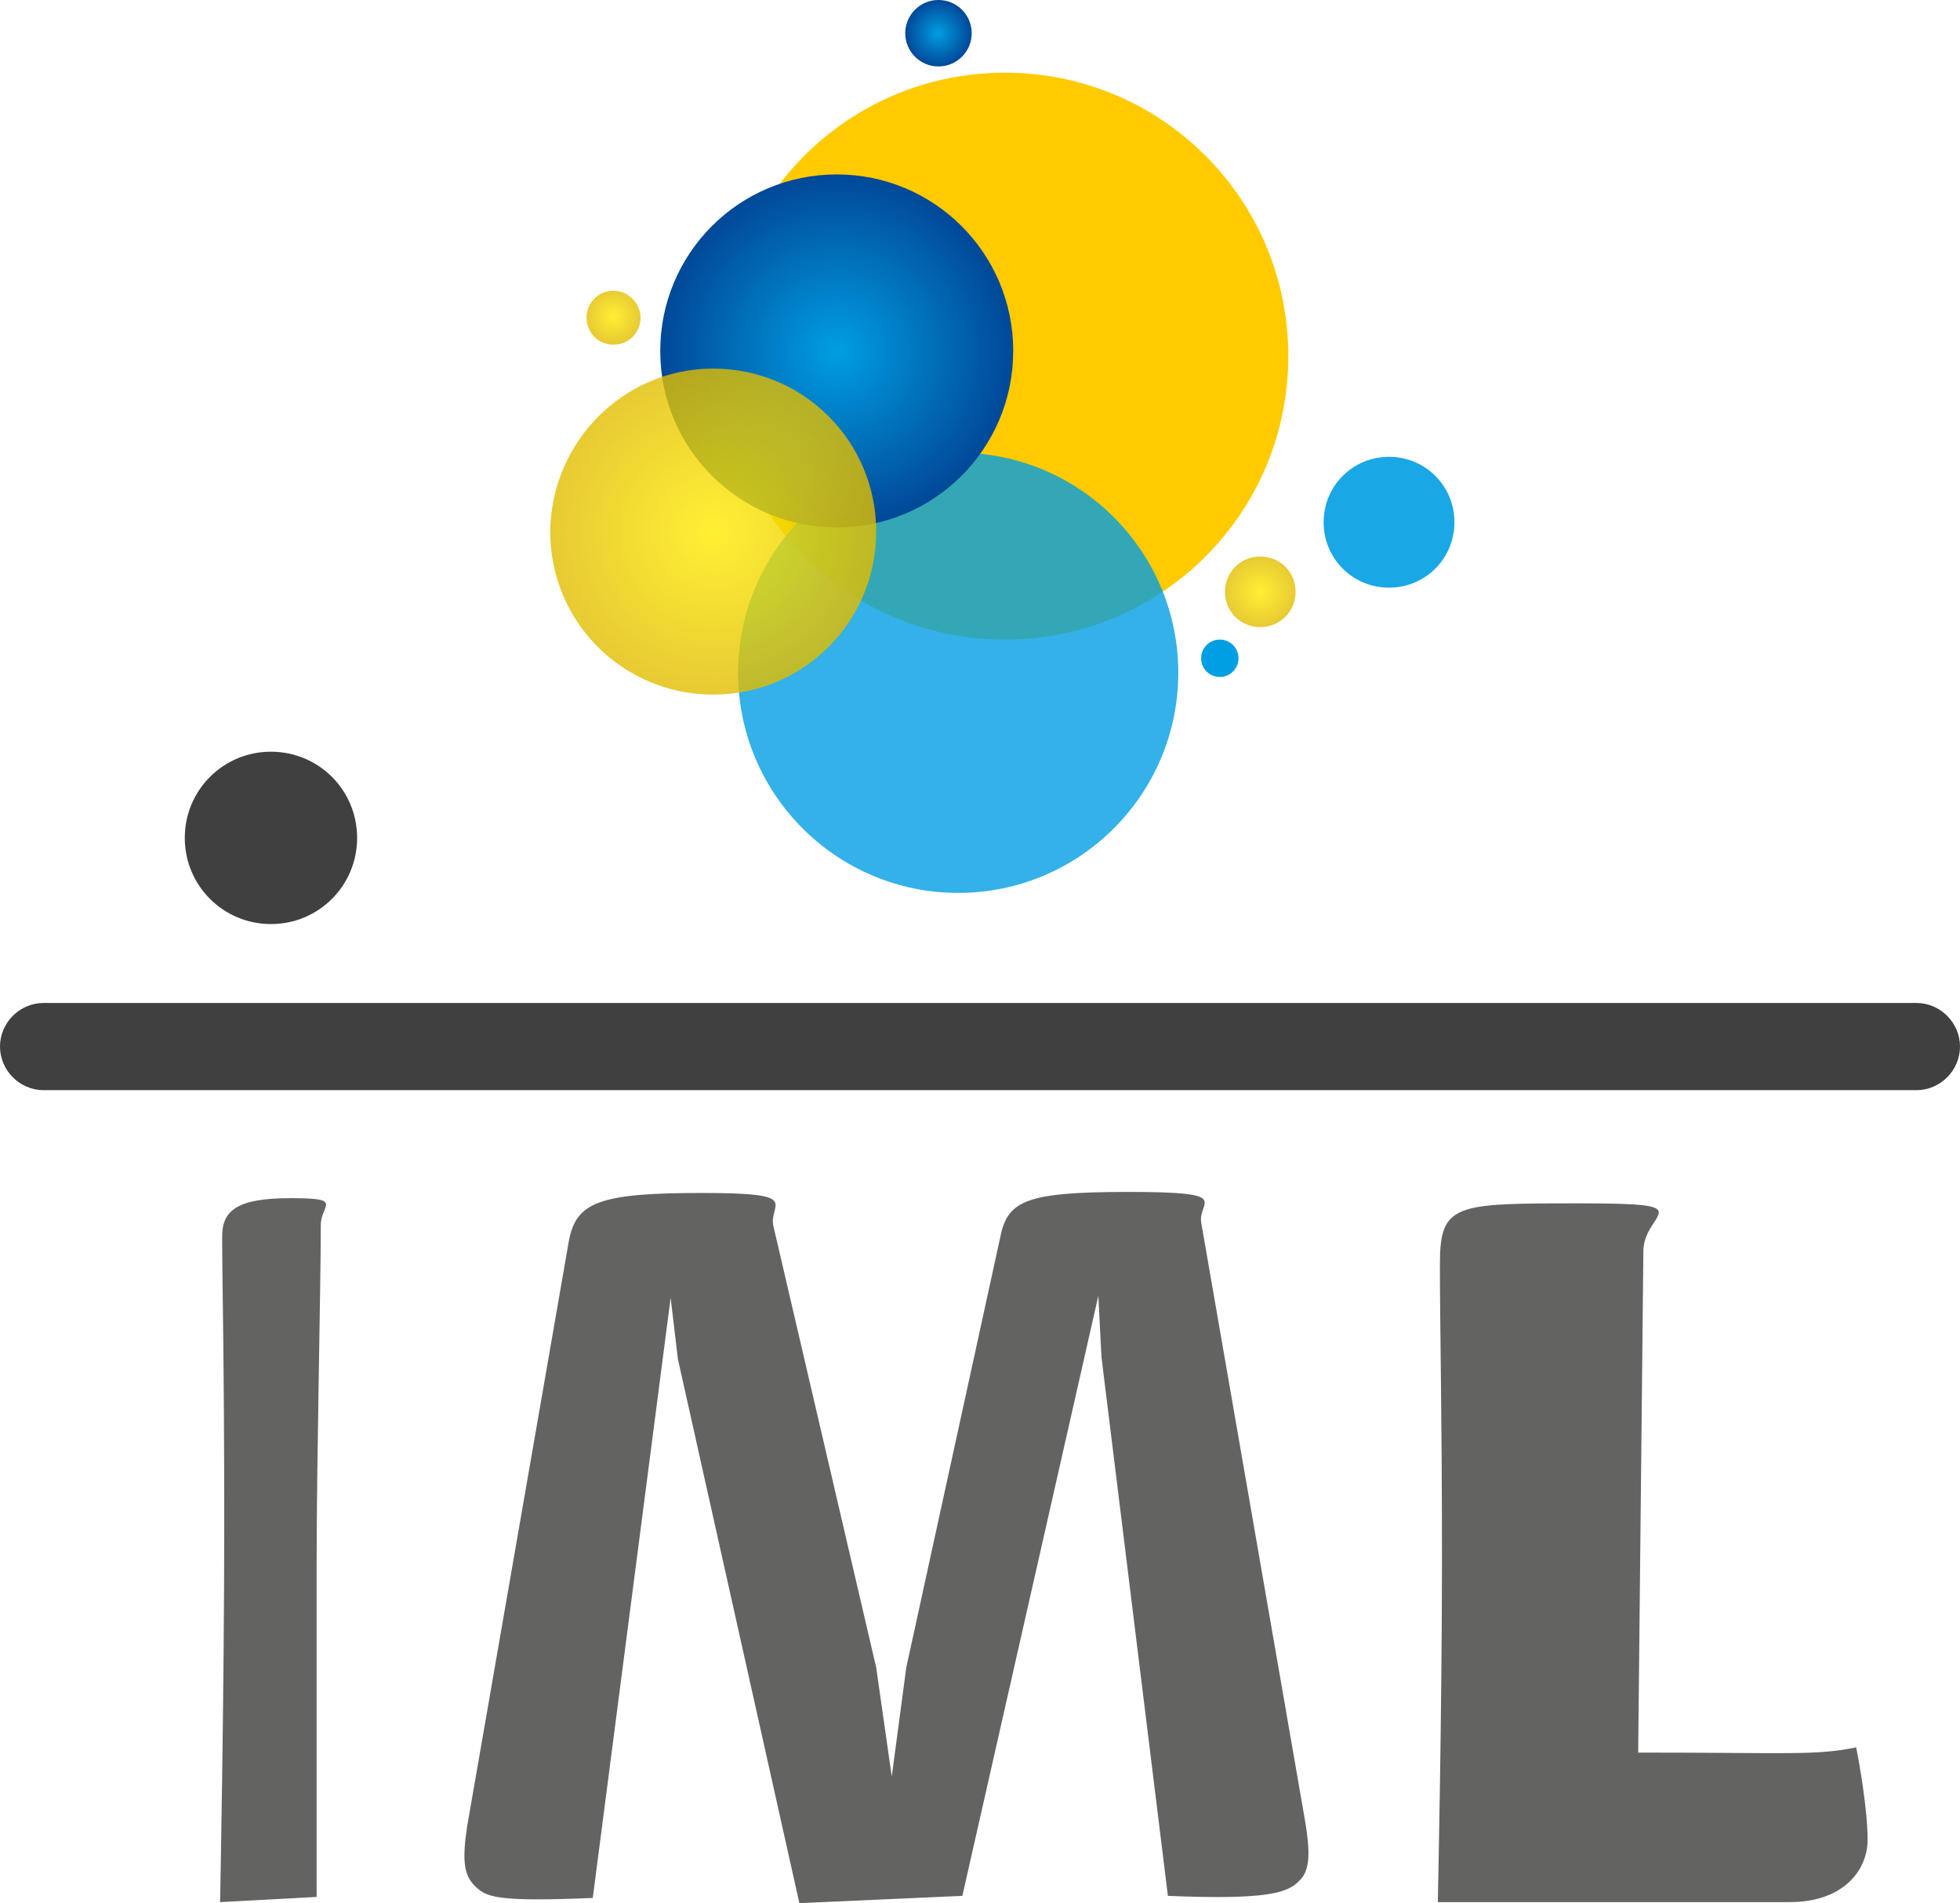 <?xml version="1.0" encoding="UTF-8"?>
<svg id="Calque_1" xmlns="http://www.w3.org/2000/svg" version="1.1" xmlns:xlink="http://www.w3.org/1999/xlink" viewBox="0 0 188.8 183.3">
  <!-- Generator: Adobe Illustrator 29.5.1, SVG Export Plug-In . SVG Version: 2.1.0 Build 141)  -->
  <defs>
    <style>
      .st0 {
        fill: url(#Dégradé_sans_nom_52);
      }

      .st0, .st1, .st2, .st3, .st4 {
        isolation: isolate;
      }

      .st0, .st3, .st4 {
        opacity: .8;
      }

      .st1 {
        opacity: .9;
      }

      .st1, .st5, .st2 {
        fill: #009ee2;
      }

      .st6 {
        fill: #404040;
      }

      .st7 {
        fill: url(#Dégradé_sans_nom_41);
      }

      .st8 {
        fill: #ffcb00;
      }

      .st9 {
        fill: url(#Dégradé_sans_nom_4);
      }

      .st2 {
        opacity: .8;
      }

      .st3 {
        fill: url(#Dégradé_sans_nom_51);
      }

      .st4 {
        fill: url(#Dégradé_sans_nom_5);
      }

      .st10 {
        fill: #636362;
      }
    </style>
    <radialGradient id="Dégradé_sans_nom_4" data-name="Dégradé sans nom 4" cx="-1769.1" cy="-916.1" fx="-1769.1" fy="-916.1" r="17" gradientTransform="translate(-835.5 -1735.3) rotate(-90) scale(1 -1)" gradientUnits="userSpaceOnUse">
      <stop offset="0" stop-color="#009ee2"/>
      <stop offset="1" stop-color="#014898"/>
    </radialGradient>
    <radialGradient id="Dégradé_sans_nom_5" data-name="Dégradé sans nom 5" cx="-1792.3" cy="-956.9" fx="-1792.3" fy="-956.9" r="3.4" gradientTransform="translate(-835.5 -1735.3) rotate(-90) scale(1 -1)" gradientUnits="userSpaceOnUse">
      <stop offset="0" stop-color="#ffec00"/>
      <stop offset="1" stop-color="#e2bd00"/>
    </radialGradient>
    <radialGradient id="Dégradé_sans_nom_51" data-name="Dégradé sans nom 5" cx="-1765.8" cy="-894.6" fx="-1765.8" fy="-894.6" r="2.6" xlink:href="#Dégradé_sans_nom_5"/>
    <radialGradient id="Dégradé_sans_nom_41" data-name="Dégradé sans nom 4" cx="-1738.5" cy="-925.9" fx="-1738.5" fy="-925.9" r="3.2" xlink:href="#Dégradé_sans_nom_4"/>
    <radialGradient id="Dégradé_sans_nom_52" data-name="Dégradé sans nom 5" cx="-1786.5" cy="-904.2" fx="-1786.5" fy="-904.2" r="15.7" xlink:href="#Dégradé_sans_nom_5"/>
  </defs>
  <path class="st6" d="M0,100.8c0,2.3,1.9,4.2,4.2,4.2h180.4c2.3,0,4.2-1.9,4.2-4.2s-1.9-4.2-4.2-4.2H4.2c-2.3,0-4.2,1.9-4.2,4.2Z"/>
  <path class="st8" d="M96.8,7c15.1,0,27.3,12.2,27.3,27.3s-12.2,27.3-27.3,27.3-27.3-12.2-27.3-27.3c0-15.1,12.2-27.3,27.3-27.3Z"/>
  <path class="st2" d="M92.3,43.6c11.7,0,21.2,9.5,21.2,21.2s-9.5,21.2-21.2,21.2-21.2-9.5-21.2-21.2c0-11.7,9.5-21.2,21.2-21.2Z"/>
  <path class="st9" d="M80.6,16.8c9.4,0,17,7.6,17,17s-7.6,17-17,17-17-7.6-17-17,7.6-17,17-17Z"/>
  <path class="st6" d="M26.1,72.4c4.6,0,8.3,3.7,8.3,8.3s-3.7,8.3-8.3,8.3-8.3-3.7-8.3-8.3c0-4.6,3.7-8.3,8.3-8.3Z"/>
  <path class="st4" d="M121.4,53.6c1.9,0,3.4,1.5,3.4,3.4s-1.5,3.4-3.4,3.4-3.4-1.5-3.4-3.4,1.5-3.4,3.4-3.4Z"/>
  <path class="st3" d="M59.1,28c1.4,0,2.6,1.2,2.6,2.6s-1.1,2.6-2.6,2.6-2.6-1.2-2.6-2.6c0-1.5,1.2-2.6,2.6-2.6Z"/>
  <circle class="st7" cx="90.4" cy="3.2" r="3.2"/>
  <path class="st5" d="M117.5,61.6c1,0,1.8.8,1.8,1.8s-.8,1.8-1.8,1.8-1.8-.8-1.8-1.8.8-1.8,1.8-1.8Z"/>
  <path class="st1" d="M133.8,44c3.5,0,6.3,2.8,6.3,6.3s-2.8,6.3-6.3,6.3-6.3-2.8-6.3-6.3,2.8-6.3,6.3-6.3Z"/>
  <path class="st0" d="M68.7,35.5c8.7,0,15.7,7,15.7,15.7s-7,15.7-15.7,15.7-15.7-7-15.7-15.7c.1-8.7,7.1-15.7,15.7-15.7Z"/>
  <path class="st10" d="M21.4,119.1c0-2.5,1.4-3.7,6.6-3.7s2.9.6,2.9,2.6c0,6-.4,22.8-.4,32.4v32.3l-9.3.5s.4-20.2.4-36.4-.2-23.3-.2-27.7Z"/>
  <path class="st10" d="M92.7,182.6l-15.7.7-11.7-52.4-.7-5.9-7.5,57.8c-9.5.4-10.3-.1-11.4-1.2-1-1-1.2-2.4-.7-5.7l9.8-56.4c.7-3.7,2.9-4.6,12.8-4.6s6.4,1,6.9,3.2l9.9,42.5,1.5,10.5,1.4-10.5,9-41.2c.7-3.7,2.2-4.6,12.4-4.6s6.7.9,7,2.9l10,57.6c.6,3.5.4,5-.6,5.9-1.1,1.1-3,1.8-12.6,1.4l-6.4-51.9-.3-5.9-13.1,57.8Z"/>
  <path class="st10" d="M178.8,168.3c.3,1.5,1.1,6,1.1,8.9s-2.3,6-7.5,6h-33.9s.4-18.4.4-32.9-.2-22.6-.2-28.5,1.4-5.9,13.5-5.9,6.1.8,6.1,4.6l-.5,48.3c14.8,0,17,.3,21-.5Z"/>
</svg>